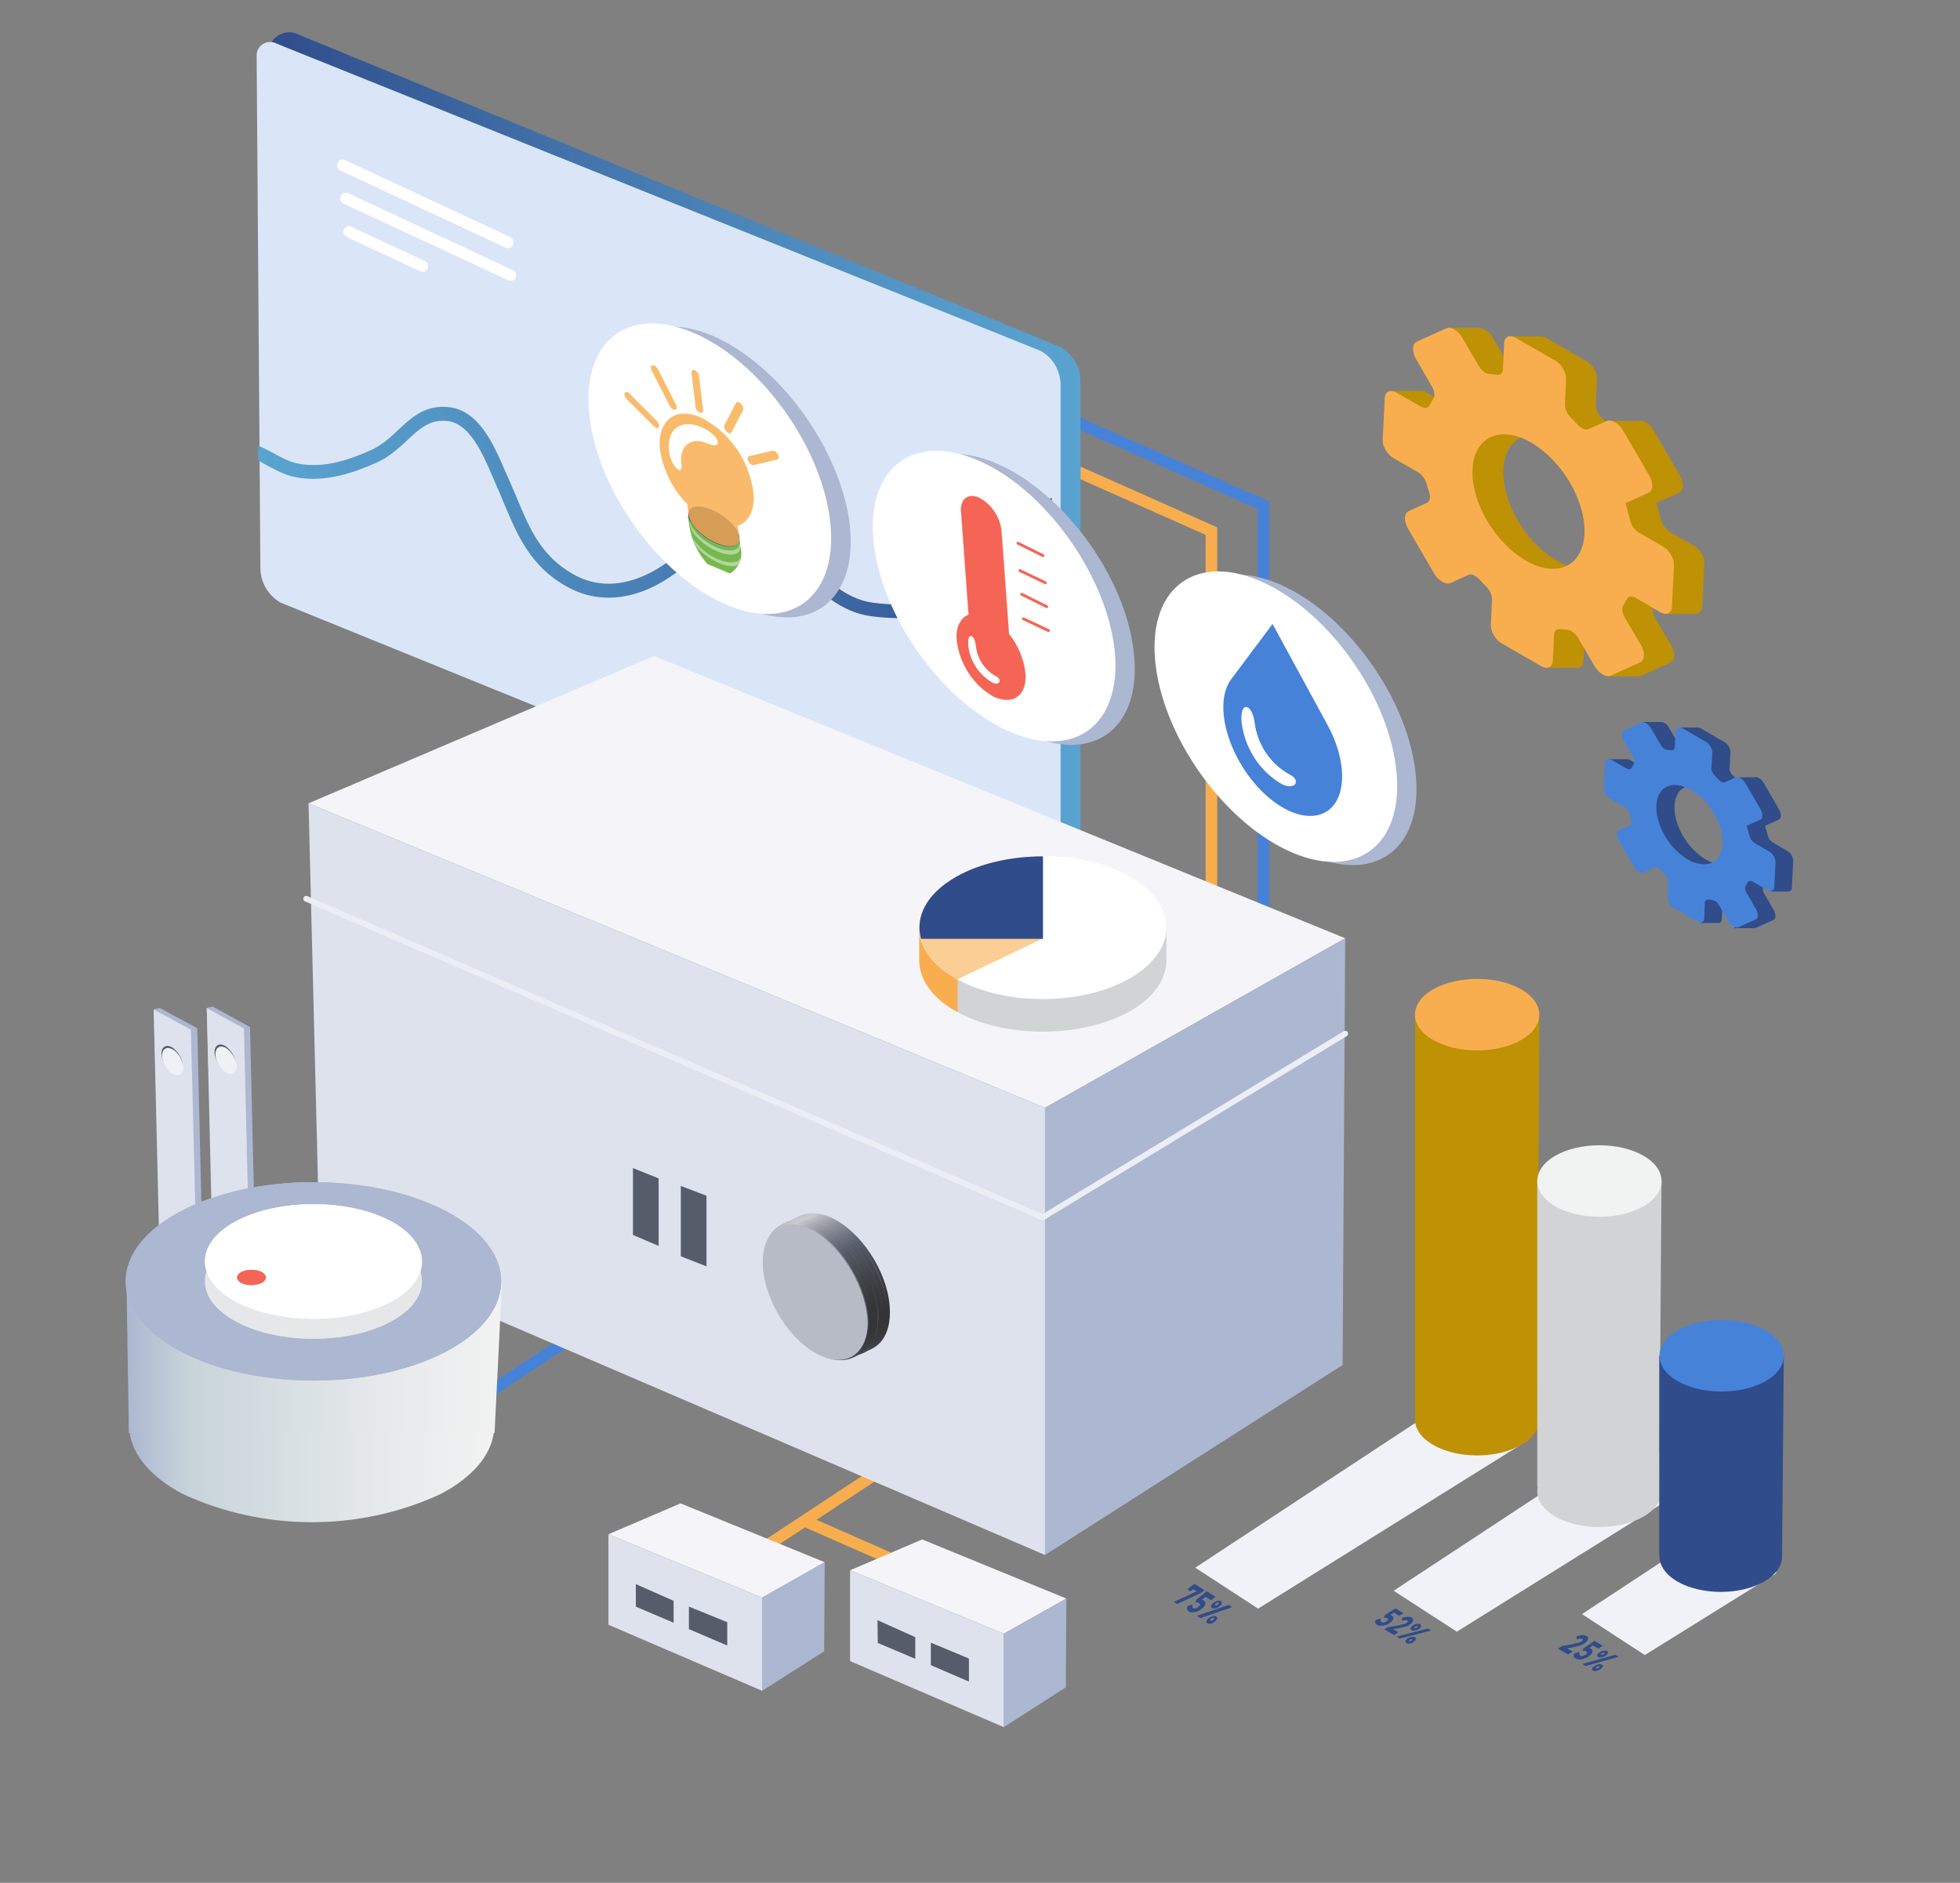 <?xml version="1.0" encoding="UTF-8"?> <!-- Generator: Adobe Illustrator 22.1.0, SVG Export Plug-In . SVG Version: 6.00 Build 0) --> <svg xmlns="http://www.w3.org/2000/svg" xmlns:xlink="http://www.w3.org/1999/xlink" id="Layer_1" x="0px" y="0px" viewBox="0 0 679.7 653" style="enable-background:new 0 0 679.7 653;" xml:space="preserve"><rect x="0" y="0" width="679.7" height="653" fill="#808080" stroke="none"/> <style type="text/css"> .st0{fill:none;stroke:#F8AE4E;stroke-width:4;stroke-miterlimit:10;} .st1{fill:none;stroke:#4782D9;stroke-width:4;stroke-miterlimit:10;} .st2{fill:#ACB7D1;} .st3{fill:#DEE2ED;} .st4{fill:#565C69;} .st5{fill:#EEF1F6;} .st6{fill:url(#XMLID_24_);} .st7{fill:#DAE6F7;} .st8{fill:url(#SVGID_1_);} .st9{fill:#FFFFFF;} .st10{fill:#4782D9;} .st11{fill:#F46556;stroke:#F46556;stroke-width:7.000000e-02;stroke-miterlimit:10;} .st12{fill:none;stroke:#F46556;stroke-width:0.98;stroke-linecap:round;stroke-linejoin:round;} .st13{fill:#F5F5F9;} .st14{fill:url(#XMLID_25_);stroke:url(#XMLID_26_);stroke-miterlimit:10;} .st15{fill:url(#SVGID_2_);stroke:url(#SVGID_3_);stroke-miterlimit:10;} .st16{fill:url(#SVGID_4_);stroke:url(#SVGID_5_);stroke-miterlimit:10;} .st17{fill:url(#SVGID_6_);stroke:url(#SVGID_7_);stroke-miterlimit:10;} .st18{fill:url(#SVGID_8_);stroke:url(#SVGID_9_);stroke-miterlimit:10;} .st19{fill:url(#SVGID_10_);stroke:url(#SVGID_11_);stroke-miterlimit:10;} .st20{fill:url(#SVGID_12_);stroke:url(#SVGID_13_);stroke-miterlimit:10;} .st21{fill:url(#SVGID_14_);stroke:url(#SVGID_15_);stroke-miterlimit:10;} .st22{fill:url(#SVGID_16_);stroke:url(#SVGID_17_);stroke-miterlimit:10;} .st23{fill:#B6BBC6;} .st24{fill:none;stroke:#EBEEF4;stroke-width:2;stroke-linecap:round;stroke-linejoin:round;stroke-miterlimit:10;} .st25{fill:url(#SVGID_18_);} .st26{fill:url(#SVGID_19_);} .st27{fill:#BABBBD;} .st28{fill:#E6E7E8;} .st29{fill:#D1D3D4;} .st30{fill:#F8AE4E;} .st31{fill:#FBCE95;} .st32{fill:#304C8B;} .st33{fill:#BF9105;} .st34{fill:#F1F2F7;} .st35{fill:#F1F2F2;} .st36{fill:#75B94E;} .st37{opacity:0.83;fill:#F8AE4E;enable-background:new ;} .st38{opacity:0.49;fill:#F1F2F2;enable-background:new ;} .st39{opacity:0.83;} .st40{fill:none;stroke:url(#SVGID_20_);stroke-width:4;stroke-miterlimit:10;} </style> <line class="st0" x1="279.1" y1="527.5" x2="325.7" y2="548"></line> <line class="st1" x1="153.3" y1="493.5" x2="204.7" y2="459.7"></line> <line class="st0" x1="260.2" y1="539.8" x2="307.9" y2="508.4"></line> <g> <g> <polygon id="XMLID_2584_" class="st2" points="73.8,349.1 86.7,356.2 88.8,444.8 86.7,444.8 74.2,438 71.7,349.6 "></polygon> <polygon id="XMLID_2583_" class="st3" points="71.7,349.6 84.6,356.7 86.7,444.8 73.8,437.8 "></polygon> <path id="XMLID_51_" class="st4" d="M79.3,422.9c-2-1.1-3.6-0.1-3.6,2.2c0.1,2.4,1.7,5.2,3.8,6.4c2,1.1,3.6,0.1,3.6-2.2 C82.9,426.9,81.2,424.1,79.3,422.9z"></path> <path id="XMLID_47_" class="st4" d="M78,362.7c-2-1.1-3.6-0.1-3.6,2.2s1.7,5.2,3.8,6.4c2,1.1,3.6,0.1,3.6-2.2 C81.7,366.7,80,363.9,78,362.7z"></path> <path id="XMLID_2243_" class="st5" d="M78.3,363.4c-2-1.1-3.6-0.1-3.6,2.2s1.7,5.2,3.8,6.4c2,1.1,3.6,0.1,3.6-2.2 C81.9,367.4,80.2,364.5,78.3,363.4z"></path> <path id="XMLID_48_" class="st5" d="M79.4,423.6c-2-1.1-3.6-0.1-3.6,2.2c0.1,2.4,1.7,5.2,3.8,6.4c2,1.1,3.6,0.1,3.6-2.2 C83.1,427.6,81.5,424.7,79.4,423.6z"></path> </g> <g> <polygon id="XMLID_52_" class="st2" points="55.4,349.6 68.4,356.6 70.5,445.2 68.4,445.3 55.8,438.4 53.3,350.1 "></polygon> <polygon id="XMLID_20_" class="st3" points="53.3,350.1 66.2,357.1 68.4,445.3 55.4,438.2 "></polygon> <path id="XMLID_19_" class="st4" d="M60.8,423.4c-2-1.1-3.6-0.1-3.6,2.2c0.1,2.4,1.7,5.2,3.8,6.4c2,1.1,3.6,0.1,3.6-2.2 C64.4,427.4,62.8,424.6,60.8,423.4z"></path> <path id="XMLID_18_" class="st4" d="M59.6,363.2c-2-1.1-3.6-0.1-3.6,2.2c0.1,2.4,1.7,5.2,3.8,6.4c2,1.1,3.6,0.1,3.6-2.2 C63.3,367.2,61.6,364.4,59.6,363.2z"></path> <path id="XMLID_17_" class="st5" d="M59.8,363.9c-2-1.1-3.6-0.1-3.6,2.2c0.1,2.4,1.7,5.2,3.8,6.4c2,1.1,3.6,0.1,3.6-2.2 C63.4,367.8,61.8,364.9,59.8,363.9z"></path> <path id="XMLID_16_" class="st5" d="M61,424c-2-1.1-3.6-0.1-3.6,2.2c0.1,2.4,1.7,5.2,3.8,6.4c2,1.1,3.6,0.1,3.6-2.2 C64.7,428,63,425.1,61,424z"></path> </g> </g> <polyline class="st0" points="339.1,148.2 420.1,184.2 420.1,319.2 "></polyline> <polyline class="st1" points="357.1,139.2 438.1,175.2 438.1,319.2 "></polyline> <linearGradient id="XMLID_24_" gradientUnits="userSpaceOnUse" x1="92.611" y1="488.398" x2="374.714" y2="488.398" gradientTransform="matrix(1 0 0 -1 0 654)"> <stop offset="0" style="stop-color:#304C8B"></stop> <stop offset="0.435" style="stop-color:#4579AF"></stop> <stop offset="0.797" style="stop-color:#5497C7"></stop> <stop offset="1" style="stop-color:#59A3D0"></stop> </linearGradient> <path id="XMLID_2064_" class="st6" d="M367.9,120.4L104,12.2c-4.4-2.6-10.1,0.1-10.8,5.2l-0.6,4.5L93.9,199c0,4.9,4.1,6.4,8.4,8.9 L360.7,316l5.3,4c4.8,0,8.7-3.9,8.7-8.7V132.4C374.8,127.5,372.1,122.9,367.9,120.4z"></path> <path id="XMLID_2063_" class="st7" d="M360.9,121.7L96.1,15.2c-3.2-1.8-7.1,0.4-7.1,4L90.3,197c0,4.9,2.7,9.5,7,12l263.4,107 c3.2,1.8,7.1-0.4,7.1-4V133.6C367.8,128.7,365.2,124.1,360.9,121.7z"></path> <linearGradient id="SVGID_1_" gradientUnits="userSpaceOnUse" x1="-1068.994" y1="862.853" x2="-793.794" y2="862.853" gradientTransform="matrix(-1 0 0 1 -704.284 -685.117)"> <stop offset="0" style="stop-color:#304C8B"></stop> <stop offset="0.435" style="stop-color:#4579AF"></stop> <stop offset="0.797" style="stop-color:#5497C7"></stop> <stop offset="1" style="stop-color:#59A3D0"></stop> </linearGradient> <path class="st8" d="M89.5,154.5v5.2c0.7,0.4,1.3,0.7,2,1.1c3.5,1.9,7,3.9,11,4.7c10.4,2,20.6-1.7,28.2-5.1c4.4-2,7.6-5,10.5-7.7 c4.4-4.1,7.8-7.3,13.9-6.7c7.8,0.9,12.2,11.1,15.7,19.3c0.6,1.3,1.1,2.5,1.6,3.7c0.9,2,1.8,4.1,2.6,6.1c4.4,10.4,8.9,21.2,21.3,28.2 c10.8,6.2,23.5,5.1,35.6-2.9c1.5-1,2.9-2,4.4-3c8.3-5.8,17-11.8,25.9-9.9c4.7,1,9.4,5.6,14.5,10.5c6.9,6.7,14.8,14.3,25.3,15.7 c11.9,1.6,21.3,0.3,28.9-3.9c3.5-1.9,7.2-5.1,11.1-8.6c3.3-2.9,18.9-20.4,22.7-23.1v-5.5c-5,3.1-21.6,21.5-25.7,25.1 c-3.7,3.3-7.3,6.3-10.3,8c-6.7,3.7-15.3,4.8-26.1,3.3c-9-1.2-16-7.9-22.7-14.5c-5.5-5.4-10.8-10.4-16.7-11.7 c-10.8-2.3-20.7,4.5-29.4,10.6c-1.5,1-2.9,2-4.3,2.9c-6.2,4.1-18.4,9.9-30.8,2.8c-11.1-6.3-15.1-15.9-19.3-26 c-0.9-2.1-1.8-4.2-2.7-6.3c-0.5-1.1-1-2.3-1.6-3.6c-3.8-8.8-8.9-20.8-19.4-22c-0.7-0.1-1.5-0.1-2.2-0.1c-6.9,0-11.2,4.1-15.4,8 c-2.7,2.6-5.6,5.2-9.2,6.9c-7.1,3.2-16.3,6.6-25.5,4.8c-3.2-0.6-6.3-2.4-9.6-4.2C92.4,155.9,91,155.2,89.5,154.5z"></path> <path class="st2" d="M490.8,267.2c3.3,26.1-12.8,39.3-35.7,29.7c-23-9.7-44.3-38.7-47.6-64.8c-3.3-26.1,12.8-39.3,35.7-29.7 C466.3,212.1,487.6,241.1,490.8,267.2z"></path> <path class="st9" d="M484.1,266.1c3.3,26.1-12.8,39.3-35.7,29.7c-23-9.7-44.3-38.7-47.6-64.8c-3.3-26.1,12.8-39.3,35.7-29.7 C459.6,211,480.9,240,484.1,266.1z"></path> <path class="st2" d="M393.1,225.5c3.3,26.1-12.8,39.3-35.7,29.7c-23-9.6-44.4-38.6-47.6-64.8s12.7-39.5,35.7-29.7 S389.9,199.4,393.1,225.5z"></path> <path class="st9" d="M386.4,224.3c3.3,26.1-12.8,39.3-35.7,29.7c-23-9.7-44.3-38.7-47.6-64.8c-3.3-26.1,12.8-39.3,35.7-29.7 S383,198.3,386.4,224.3z"></path> <g> <path class="st10" d="M460.3,251.3l-19-34.9L427,235.5c-5.7,7.6-2.3,23.5,7.5,35.5c9.8,12,22.4,15.6,28.2,8 C467.1,273,466.1,261.9,460.3,251.3z"></path> <path class="st9" d="M447.2,268.6c-6.6-3.6-11.1-10.3-12.1-17.9c-0.7-6.5-5.3-8.2-4.5,0.1c1.2,9,6.5,17,14.2,21.3 C449.5,274.1,451.1,270.4,447.2,268.6z"></path> </g> <path class="st2" d="M294.6,181.3c3.3,26.1-12.8,39.3-35.7,29.7c-22.9-9.6-44.3-38.8-47.6-64.9s12.8-39.3,35.7-29.7 C269.9,126.2,291.2,155.2,294.6,181.3z"></path> <path class="st9" d="M287.8,180.1c3.3,26.1-12.8,39.3-35.7,29.7s-44.3-38.7-47.6-64.8c-3.3-26.1,12.8-39.3,35.7-29.7 C263.3,125,284.5,154.1,287.8,180.1z"></path> <g> <path class="st11" d="M344.6,241.6c-7.1-4-11.8-11.3-12.8-19.6c-0.4-4.5,1.3-7.7,4.1-8.8l-2.6-35.7c-0.4-4.5,2.5-6.6,6.4-4.8 c4.2,2.3,7.1,6.7,7.6,11.5l2.6,35.7c3.1,3.8,5.1,8.6,5.7,13.5C356.2,241.1,351.4,244.7,344.6,241.6z"></path> <line class="st12" x1="353" y1="188.4" x2="361.7" y2="192.7"></line> <line class="st12" x1="353.7" y1="197.9" x2="362.5" y2="202.1"></line> <line class="st12" x1="354.3" y1="206.1" x2="363" y2="210.4"></line> <line class="st12" x1="354.9" y1="214.6" x2="363.6" y2="218.7"></line> <path class="st9" d="M345.5,234.6c-4-2.1-6.7-6.3-7.1-10.7c-0.4-3.9-3.1-5-2.6,0.1c0.6,5.4,3.8,10.1,8.3,12.7 C346.7,238,347.6,235.7,345.5,234.6z"></path> </g> <g> <g> <polygon id="XMLID_214_" class="st13" points="226.8,227.5 466.5,325.4 362.4,384.2 107,278.6 "></polygon> <polygon id="XMLID_213_" class="st2" points="466.5,325.4 465.6,473.4 362.4,539.3 362.4,384.2 "></polygon> <polygon id="XMLID_212_" class="st3" points="362.4,539.3 362.4,384.2 107,278.6 110.8,431.2 "></polygon> </g> </g> <g> <linearGradient id="XMLID_25_" gradientUnits="userSpaceOnUse" x1="-1018.062" y1="209.25" x2="-981.6" y2="209.25" gradientTransform="matrix(-1 0 0 -1 -709.908 654)"> <stop offset="0.113" style="stop-color:#DEE2ED"></stop> <stop offset="0.401" style="stop-color:#A7AAB2"></stop> <stop offset="0.984" style="stop-color:#565C69"></stop> </linearGradient> <linearGradient id="XMLID_26_" gradientUnits="userSpaceOnUse" x1="-1018.562" y1="209.25" x2="-981.1" y2="209.25" gradientTransform="matrix(-1 0 0 -1 -709.908 654)"> <stop offset="0" style="stop-color:#323334"></stop> <stop offset="0.268" style="stop-color:#565C69"></stop> <stop offset="0.69" style="stop-color:#CACCD1"></stop> <stop offset="1" style="stop-color:#A7AAB2"></stop> </linearGradient> <path id="XMLID_211_" class="st14" d="M289.9,423.7c-9.9-5.7-18.2-1.1-18.2,10.6c0,11.4,8,25.8,18.2,31.5 c9.9,5.7,18.2,1.1,18.2-10.6C308.2,443.4,299.8,429.4,289.9,423.7z"></path> <linearGradient id="SVGID_2_" gradientUnits="userSpaceOnUse" x1="447.733" y1="4366.181" x2="484.194" y2="4366.181" gradientTransform="matrix(1 0 0 0.778 -176.8 -2950.966)"> <stop offset="0.113" style="stop-color:#DEE2ED"></stop> <stop offset="0.401" style="stop-color:#A7AAB2"></stop> <stop offset="0.984" style="stop-color:#565C69"></stop> </linearGradient> <linearGradient id="SVGID_3_" gradientUnits="userSpaceOnUse" x1="-1017.808" y1="208.95" x2="-980.346" y2="208.95" gradientTransform="matrix(-1 0 0 -1 -709.908 654)"> <stop offset="0" style="stop-color:#323334"></stop> <stop offset="0.268" style="stop-color:#565C69"></stop> <stop offset="0.69" style="stop-color:#CACCD1"></stop> <stop offset="1" style="stop-color:#A7AAB2"></stop> </linearGradient> <path class="st15" d="M289.2,424c-9.9-5.7-18.2-1.1-18.2,10.6c0,11.4,8,25.8,18.2,31.5c9.9,5.7,18.2,1.1,18.2-10.6 C307,443.8,299,429.7,289.2,424z"></path> <linearGradient id="SVGID_4_" gradientUnits="userSpaceOnUse" x1="869.538" y1="5384.417" x2="906" y2="5384.417" gradientTransform="matrix(1 0 0 0.556 -599.439 -2546.132)"> <stop offset="0.113" style="stop-color:#DEE2ED"></stop> <stop offset="0.401" style="stop-color:#A7AAB2"></stop> <stop offset="0.984" style="stop-color:#DEE2ED"></stop> </linearGradient> <linearGradient id="SVGID_5_" gradientUnits="userSpaceOnUse" x1="-1017.007" y1="208.55" x2="-979.546" y2="208.55" gradientTransform="matrix(-1 0 0 -1 -709.908 654)"> <stop offset="0" style="stop-color:#323334"></stop> <stop offset="0.268" style="stop-color:#565C69"></stop> <stop offset="0.69" style="stop-color:#CACCD1"></stop> <stop offset="1" style="stop-color:#A7AAB2"></stop> </linearGradient> <path class="st16" d="M288.4,424.4c-9.9-5.7-18.2-1.1-18.2,10.6c0,11.4,8,25.8,18.2,31.5c9.9,5.7,18.2,1.1,18.2-10.6 C306.3,444.2,298.3,430.1,288.4,424.4z"></path> <linearGradient id="SVGID_6_" gradientUnits="userSpaceOnUse" x1="1291.36" y1="7761.78" x2="1327.821" y2="7761.78" gradientTransform="matrix(1 0 0 0.333 -1022.079 -2141.151)"> <stop offset="0.113" style="stop-color:#DEE2ED"></stop> <stop offset="0.401" style="stop-color:#A7AAB2"></stop> <stop offset="0.984" style="stop-color:#565C69"></stop> </linearGradient> <linearGradient id="SVGID_7_" gradientUnits="userSpaceOnUse" x1="-1016.283" y1="208.15" x2="-978.821" y2="208.15" gradientTransform="matrix(-1 0 0 -1 -709.908 654)"> <stop offset="0" style="stop-color:#323334"></stop> <stop offset="0.268" style="stop-color:#565C69"></stop> <stop offset="0.69" style="stop-color:#CACCD1"></stop> <stop offset="1" style="stop-color:#A7AAB2"></stop> </linearGradient> <path class="st17" d="M287.6,424.8c-9.9-5.7-18.2-1.1-18.2,10.6c0,11.4,8,25.8,18.2,31.5c9.9,5.7,18.2,1.1,18.2-10.6 C305.5,444.6,297.5,430.5,287.6,424.8z"></path> <linearGradient id="SVGID_8_" gradientUnits="userSpaceOnUse" x1="1713.181" y1="19645.068" x2="1749.643" y2="19645.068" gradientTransform="matrix(1 0 0 0.111 -1444.718 -1736.317)"> <stop offset="0.113" style="stop-color:#DEE2ED"></stop> <stop offset="0.401" style="stop-color:#A7AAB2"></stop> <stop offset="0.984" style="stop-color:#565C69"></stop> </linearGradient> <linearGradient id="SVGID_9_" gradientUnits="userSpaceOnUse" x1="-1015.507" y1="207.75" x2="-978.046" y2="207.75" gradientTransform="matrix(-1 0 0 -1 -709.908 654)"> <stop offset="0" style="stop-color:#323334"></stop> <stop offset="0.268" style="stop-color:#565C69"></stop> <stop offset="0.69" style="stop-color:#CACCD1"></stop> <stop offset="1" style="stop-color:#A7AAB2"></stop> </linearGradient> <path class="st18" d="M286.9,425.2c-9.9-5.7-18.2-1.1-18.2,10.6c0,11.4,8,25.8,18.2,31.5c9.9,5.7,18.2,1.1,18.2-10.6 C304.7,444.9,296.8,430.9,286.9,425.2z"></path> <linearGradient id="SVGID_10_" gradientUnits="userSpaceOnUse" x1="2135.004" y1="-16004.797" x2="2171.465" y2="-16004.797" gradientTransform="matrix(1 0 0 -0.111 -1867.357 -1331.483)"> <stop offset="0.113" style="stop-color:#DEE2ED"></stop> <stop offset="0.401" style="stop-color:#A7AAB2"></stop> <stop offset="0.984" style="stop-color:#565C69"></stop> </linearGradient> <linearGradient id="SVGID_11_" gradientUnits="userSpaceOnUse" x1="-1014.384" y1="207.35" x2="-976.922" y2="207.35" gradientTransform="matrix(-1 0 0 -1 -709.908 654)"> <stop offset="0" style="stop-color:#323334"></stop> <stop offset="0.268" style="stop-color:#565C69"></stop> <stop offset="0.69" style="stop-color:#CACCD1"></stop> <stop offset="1" style="stop-color:#A7AAB2"></stop> </linearGradient> <path class="st19" d="M285.7,425.6c-9.9-5.7-18.2-1.1-18.2,10.6c0,11.4,8,25.8,18.2,31.5c9.9,5.7,18.2,1.1,18.2-10.6 C304,445.3,296,431.3,285.7,425.6z"></path> <linearGradient id="SVGID_12_" gradientUnits="userSpaceOnUse" x1="2556.797" y1="-4121.208" x2="2593.258" y2="-4121.208" gradientTransform="matrix(1 0 0 -0.333 -2289.997 -926.649)"> <stop offset="0.113" style="stop-color:#DEE2ED"></stop> <stop offset="0.401" style="stop-color:#A7AAB2"></stop> <stop offset="0.984" style="stop-color:#565C69"></stop> </linearGradient> <linearGradient id="SVGID_13_" gradientUnits="userSpaceOnUse" x1="-1013.607" y1="207.05" x2="-976.146" y2="207.05" gradientTransform="matrix(-1 0 0 -1 -709.908 654)"> <stop offset="0" style="stop-color:#323334"></stop> <stop offset="0.268" style="stop-color:#565C69"></stop> <stop offset="0.69" style="stop-color:#CACCD1"></stop> <stop offset="1" style="stop-color:#A7AAB2"></stop> </linearGradient> <path class="st20" d="M285,425.9c-9.9-5.7-18.2-1.1-18.2,10.6c0,11.4,8,25.8,18.2,31.5c9.9,5.7,18.2,1.1,18.2-10.6 C303.2,445.7,294.9,432,285,425.9z"></path> <linearGradient id="SVGID_14_" gradientUnits="userSpaceOnUse" x1="2978.637" y1="-1744.093" x2="3015.098" y2="-1744.093" gradientTransform="matrix(1 0 0 -0.556 -2712.637 -521.668)"> <stop offset="0.113" style="stop-color:#DEE2ED"></stop> <stop offset="0.401" style="stop-color:#A7AAB2"></stop> <stop offset="0.984" style="stop-color:#565C69"></stop> </linearGradient> <linearGradient id="SVGID_15_" gradientUnits="userSpaceOnUse" x1="-1012.865" y1="206.65" x2="-975.403" y2="206.65" gradientTransform="matrix(-1 0 0 -1 -709.908 654)"> <stop offset="0" style="stop-color:#323334"></stop> <stop offset="0.268" style="stop-color:#565C69"></stop> <stop offset="0.69" style="stop-color:#CACCD1"></stop> <stop offset="1" style="stop-color:#A7AAB2"></stop> </linearGradient> <path class="st21" d="M284.2,426.3c-9.9-5.7-18.2-1.1-18.2,10.6c0,11.4,8,25.8,18.2,31.5c9.9,5.7,18.2,1.1,18.2-10.6 C302.5,446.1,294.1,432.4,284.2,426.3z"></path> <linearGradient id="SVGID_16_" gradientUnits="userSpaceOnUse" x1="3400.468" y1="-725.873" x2="3436.93" y2="-725.873" gradientTransform="matrix(1 0 0 -0.778 -3135.276 -116.834)"> <stop offset="0.113" style="stop-color:#DEE2ED"></stop> <stop offset="0.401" style="stop-color:#A7AAB2"></stop> <stop offset="0.984" style="stop-color:#565C69"></stop> </linearGradient> <linearGradient id="SVGID_17_" gradientUnits="userSpaceOnUse" x1="-1012.107" y1="206.25" x2="-974.646" y2="206.25" gradientTransform="matrix(-1 0 0 -1 -709.908 654)"> <stop offset="0" style="stop-color:#323334"></stop> <stop offset="0.268" style="stop-color:#565C69"></stop> <stop offset="0.69" style="stop-color:#CACCD1"></stop> <stop offset="1" style="stop-color:#A7AAB2"></stop> </linearGradient> <path class="st22" d="M283.5,426.7c-9.9-5.7-18.2-1.1-18.2,10.6c0,11.4,8,25.8,18.2,31.5c9.9,5.7,18.2,1.1,18.2-10.6 C301.3,446.5,293.3,432.8,283.5,426.7z"></path> <path id="XMLID_210_" class="st23" d="M282.7,427.1c-9.9-5.7-18.2-1.1-18.2,10.6c0,11.4,8,25.8,18.2,31.5 c9.9,5.7,18.2,1.1,18.2-10.6C300.6,447.2,292.6,433.2,282.7,427.1z"></path> </g> <polygon class="st4" points="245,414.7 245,439.2 236.1,435.7 236.1,411.3 "></polygon> <polyline class="st24" points="106.2,311.7 361.6,422.2 466.5,358.5 "></polyline> <polygon class="st4" points="228.4,408.7 228.4,432.1 219.5,428.3 219.5,405.1 "></polygon> <g> <linearGradient id="SVGID_18_" gradientUnits="userSpaceOnUse" x1="-754.638" y1="3850.176" x2="-881.288" y2="3850.176" gradientTransform="matrix(-1 0 0 1 -709.908 -3355.8)"> <stop offset="0" style="stop-color:#ACB7D1"></stop> <stop offset="0.168" style="stop-color:#C8D4DA"></stop> <stop offset="0.7" style="stop-color:#E7EAEB"></stop> <stop offset="1" style="stop-color:#F2F2F2"></stop> </linearGradient> <path class="st25" d="M63.3,518.1c-24.7-13.1-24.7-34.4,0-47.4c28.2-13.1,61.5-13.1,89.6,0c24.7,13.1,24.7,34.4,0,47.4 C124.8,531.2,91.5,531.2,63.3,518.1z"></path> <linearGradient id="SVGID_19_" gradientUnits="userSpaceOnUse" x1="-753.763" y1="3826.626" x2="-883.963" y2="3826.626" gradientTransform="matrix(-1 0 0 1 -709.908 -3355.8)"> <stop offset="0" style="stop-color:#ACB7D1"></stop> <stop offset="0.168" style="stop-color:#C8D4DA"></stop> <stop offset="0.7" style="stop-color:#E7EAEB"></stop> <stop offset="1" style="stop-color:#F2F2F2"></stop> </linearGradient> <polygon class="st26" points="44.7,497 171.5,497 174.1,444.7 43.9,446.9 "></polygon> <g id="XMLID_224_"> <ellipse id="XMLID_226_" class="st27" cx="108.7" cy="444.4" rx="65.1" ry="34.4"></ellipse> <ellipse id="XMLID_225_" class="st2" cx="108.7" cy="444.4" rx="65.1" ry="34.4"></ellipse> </g> <g id="XMLID_221_"> <ellipse id="XMLID_223_" class="st28" cx="108.7" cy="444.4" rx="37.6" ry="19.9"></ellipse> <ellipse id="XMLID_222_" class="st28" cx="108.7" cy="444.4" rx="37.6" ry="19.9"></ellipse> </g> <g id="XMLID_218_"> <path id="XMLID_220_" class="st9" d="M135.3,423.4c-14.7-7.7-38.6-7.7-53.2,0c-14.7,7.7-14.7,20.4,0,28.2 c14.7,7.7,38.6,7.7,53.2,0C150,443.9,150,431.2,135.3,423.4z"></path> <path id="XMLID_219_" class="st9" d="M135.3,423.4c-14.7-7.7-38.6-7.7-53.2,0c-14.7,7.7-14.7,20.4,0,28.2 c14.7,7.7,38.6,7.7,53.2,0C150,443.9,150,431.2,135.3,423.4z"></path> </g> <g id="XMLID_215_"> <path id="XMLID_217_" class="st11" d="M90.7,441.2c-1.9-1-5-1-7,0c-1.9,1-1.9,2.7,0,3.7s5,1,7,0C92.6,443.9,92.6,442.2,90.7,441.2 z"></path> <path id="XMLID_216_" class="st11" d="M90.7,441.2c-1.9-1-5-1-7,0c-1.9,1-1.9,2.7,0,3.7s5,1,7,0C92.6,443.9,92.6,442.2,90.7,441.2 z"></path> </g> </g> <g> <path id="XMLID_1459_" class="st29" d="M404.5,321.7h-4.8c-2-2.2-4.5-4.3-7.7-6.1c-16.7-9.6-44-9.6-60.7,0 c-3.2,1.8-5.7,3.9-7.7,6.1h-4.8V333l0,0c0,6.4,4.1,12.8,12.5,17.6c16.7,9.6,44,9.6,60.7,0c8.4-4.8,12.5-11.2,12.5-17.6l0,0V321.7z"></path> <path id="XMLID_1458_" class="st30" d="M331.3,315.6c-3.2,1.8-5.7,3.9-7.7,6.1h-4.8V333l0,0c0,6.4,4.1,12.8,12.5,17.6 c0.3,0.1,0.5,0.3,0.8,0.4v-11.4l8.2-28C337.1,312.7,334.1,314.1,331.3,315.6z"></path> <ellipse id="XMLID_1457_" class="st9" cx="361.6" cy="321.7" rx="42.9" ry="24.8"></ellipse> <path id="XMLID_1456_" class="st31" d="M361.6,297c-11,0-22,2.4-30.3,7.2c-16.7,9.6-16.7,25.4,0,35c0.3,0.1,0.5,0.3,0.8,0.4 l29.5-14.1V297z"></path> <path class="st32" d="M319.4,325.6h42.3V297c-11,0-22,2.4-30.3,7.2C321.3,310,317.3,318,319.4,325.6z"></path> </g> <g id="XMLID_622_"> <path class="st9" d="M175.3,85.9L118,59.1c-0.6-0.3-1-0.9-1.1-1.6v-0.1c-0.1-1.4,1.4-2.5,2.7-1.9l57.3,26.7c0.6,0.3,1,0.9,1.1,1.6 V84C178.2,85.4,176.7,86.5,175.3,85.9z"></path> </g> <g id="XMLID_621_"> <path class="st9" d="M176.3,97.2l-57.2-26.6c-0.6-0.3-1-0.9-1.1-1.6v-0.1c-0.1-1.4,1.4-2.5,2.7-1.9l57.2,26.7 c0.6,0.3,1,0.9,1.1,1.6l0,0C179.1,96.8,177.7,97.8,176.3,97.2z"></path> </g> <g id="XMLID_620_"> <path class="st9" d="M145.8,94.1l-25.6-11.9c-0.6-0.3-1-0.9-1.1-1.6v-0.1c-0.1-1.4,1.4-2.5,2.7-1.9l25.6,12c0.6,0.3,1,0.9,1.1,1.6 v0.1C148.6,93.7,147.1,94.7,145.8,94.1z"></path> </g> <g> <g> <g> <polygon id="XMLID_3_" class="st13" points="319.8,533.9 369.8,554.4 348.1,566.6 294.8,544.6 "></polygon> <polygon id="XMLID_2_" class="st2" points="369.8,554.4 369.6,585.2 348.1,599 348.1,566.6 "></polygon> <polygon id="XMLID_1_" class="st3" points="348.1,599 348.1,566.6 294.8,544.6 294.8,576.1 "></polygon> </g> </g> <polygon id="XMLID_4_" class="st4" points="317.4,575.3 317.4,567.8 304.3,561.9 304.4,569.8 "></polygon> <polygon id="XMLID_5_" class="st4" points="336,583.2 336,575.2 322.8,569.7 322.8,577.5 "></polygon> </g> <g> <g> <g> <polygon id="XMLID_10_" class="st13" points="236,521.4 286,541.8 264.3,554.1 211,532.1 "></polygon> <polygon id="XMLID_9_" class="st2" points="286,541.8 285.8,572.7 264.3,586.4 264.3,554.1 "></polygon> <polygon id="XMLID_8_" class="st3" points="264.3,586.4 264.3,554.1 211,532.1 211,563.5 "></polygon> </g> </g> <polygon id="XMLID_7_" class="st4" points="233.6,562.8 233.6,555.2 220.5,549.4 220.5,557.2 "></polygon> <polygon id="XMLID_6_" class="st4" points="252.2,570.7 252.2,562.6 238.9,557.2 238.9,565 "></polygon> </g> <g id="XMLID_1737_"> <path id="XMLID_1741_" class="st33" d="M587.5,189.3l-8.5-4.9c-1.3-0.8-2.5-2.3-2.9-3.9c-0.7-2.7-1.7-5.8-1.8-6l8-3.6 c1.6-0.7,1.7-3.4,0.3-5.9l-9.2-15.8c-1-1.7-2.4-2.8-3.7-3.2v0h0c-0.6-0.2-1.2-0.2-1.7,0H559v2.4c-0.4-0.3-0.8-0.6-1.2-1 c-0.7-0.8-1.5-1.6-2.3-2.4c-1.3-1.3-2.1-3.1-2.1-4.5l0.4-8.9c0.1-2.3-1.6-5.2-3.7-6.4l-13.7-7.9c-0.6-0.4-1.2-0.5-1.8-0.6v0h-10.9 l-0.3,10.2l8.4,0.4l0,0.7c-0.1,1.4-0.9,2.2-2.2,2c-0.9-0.1-1.8-0.3-2.6-0.3c-1.3-0.1-2.7-1.3-3.6-2.8l-5.7-9.8 c-1.2-2-3-3.3-4.5-3.4v0h-10.7v4.5l-0.6,0.3c-1.6,0.7-1.7,3.4-0.3,5.9l5.6,9.7c0.9,1.6,1.1,3.3,0.4,4.3c-0.4,0.6-0.8,1.3-1.1,2 c-0.6,1.1-1.8,1.4-3.2,0.6l-8.4-4.8c-0.7-0.4-1.4-0.6-2-0.6v0h-10.7v11.1h8.2l-0.3,5.8c-0.1,2.3,1.6,5.2,3.8,6.4l8.5,4.9 c1.3,0.8,2.5,2.3,2.9,3.9c0.3,1.1,0.7,2.3,1,3.3c0.5,1.6,0.1,2.9-0.9,3.4l-6.3,2.9c-1.6,0.7-1.7,3.4-0.3,5.9l21,16.2 c1-0.5,2.5,0.2,3.8,1.5c0.7,0.8,1.5,1.6,2.3,2.4c1.3,1.3,2.1,3,2.1,4.5l-0.4,8.9c-0.1,2.3,1.6,5.2,3.7,6.4l5.5,3.2v5.3h9.7 c0.3,0.1,0.7,0.1,0.9,0h0v0c1-0.2,1.7-1,1.7-2.4l0.4-8.9c0.1-1.4,0.9-2.2,2.2-2c0.9,0.1,1.8,0.2,2.6,0.3c1.3,0.1,2.7,1.3,3.6,2.8 l3,5.2h-4.4v8l11.7,0v0c0.3,0,0.7,0,0.9-0.2l10.2-4.6c1.6-0.7,1.7-3.4,0.3-5.9l-5.7-9.7c-0.9-1.6-1.1-3.3-0.4-4.3 c0.4-0.6,0.7-1.2,1.1-1.9c0.6-1.1,1.8-1.4,3.2-0.5l0,0v5.4h9.9c0.2,0,0.5,0,0.7,0h0v0c1.1-0.2,1.8-1,1.9-2.4l0.7-14.4 C591.4,193.4,589.7,190.5,587.5,189.3z M547.7,197.2c-8.6-0.9-18.7-9.9-23.5-20.9c-6.4-14.7-1.7-26.8,9.6-25.6 c8.6,0.9,18.7,9.9,23.5,20.9C563.7,186.3,559,198.4,547.7,197.2z"></path> <path id="XMLID_1738_" class="st30" d="M563.7,174.5l8-3.6c1.6-0.7,1.7-3.4,0.3-5.9l-9.2-15.8c-1.5-2.5-4-3.9-5.6-3.2l-6.3,2.8 c-1,0.5-2.5-0.2-3.8-1.5c-0.7-0.8-1.5-1.6-2.3-2.4c-1.3-1.3-2.1-3.1-2.1-4.5l0.4-8.9c0.1-2.3-1.6-5.2-3.7-6.4l-13.7-7.9 c-2.2-1.3-4-0.4-4.1,1.9l-0.4,8.9c-0.1,1.4-0.9,2.2-2.2,2c-0.9-0.1-1.8-0.3-2.6-0.3c-1.3-0.1-2.7-1.3-3.6-2.8l-5.7-9.8 c-1.5-2.5-4-4-5.6-3.2l-10.2,4.6c-1.6,0.7-1.7,3.4-0.3,5.9l5.6,9.7c0.9,1.6,1.1,3.3,0.4,4.3c-0.4,0.6-0.8,1.3-1.1,2 c-0.6,1.1-1.8,1.4-3.2,0.6l-8.4-4.8c-2.2-1.3-4-0.4-4.1,1.9l-0.7,14.4c-0.1,2.3,1.6,5.2,3.8,6.4l8.5,4.9c1.3,0.8,2.5,2.3,2.9,3.9 c0.3,1.1,0.7,2.3,1,3.3c0.5,1.6,0.1,2.9-0.9,3.4l-6.3,2.9c-1.6,0.7-1.7,3.4-0.3,5.9l9.2,15.8c1.5,2.5,4,3.9,5.6,3.2l6.2-2.8 c1-0.5,2.5,0.2,3.8,1.5c0.7,0.8,1.5,1.6,2.3,2.4c1.3,1.3,2.1,3,2.1,4.5l-0.4,8.9c-0.1,2.3,1.6,5.2,3.7,6.4l13.7,7.9 c2.2,1.3,4,0.4,4.1-1.9l0.4-8.9c0.1-1.4,0.9-2.2,2.2-2c0.9,0.1,1.8,0.2,2.6,0.3c1.3,0.1,2.7,1.3,3.6,2.8l5.7,9.8 c1.5,2.5,4,3.9,5.6,3.2l10.2-4.6c1.6-0.7,1.7-3.4,0.3-5.9l-5.7-9.7c-0.9-1.6-1.1-3.3-0.4-4.3c0.4-0.6,0.7-1.2,1.1-1.9 c0.6-1.1,1.8-1.4,3.2-0.5l8.4,4.9c2.2,1.3,4,0.4,4.1-1.9l0.7-14.4c0.1-2.3-1.6-5.2-3.7-6.4l-8.5-4.9c-1.3-0.8-2.5-2.3-2.9-3.9 C564.7,177.8,563.7,174.7,563.7,174.5z M513.5,176.3c-6.4-14.7-1.7-26.8,9.6-25.6c8.6,0.9,18.7,9.9,23.5,20.9 c6.4,14.7,1.7,26.8-9.6,25.6C528.4,196.3,518.3,187.3,513.5,176.3z"></path> </g> <g id="XMLID_11_"> <path id="XMLID_15_" class="st32" d="M619.8,295.1l-5-2.9c-0.8-0.5-1.5-1.4-1.7-2.3c-0.4-1.6-1-3.4-1-3.5l4.7-2.1 c1-0.4,1-2,0.2-3.5l-5.4-9.3c-0.6-1-1.4-1.7-2.2-1.9v0h0c-0.4-0.1-0.7-0.1-1,0H603v1.4c-0.2-0.2-0.5-0.4-0.7-0.6 c-0.4-0.5-0.9-0.9-1.3-1.4c-0.8-0.7-1.3-1.8-1.2-2.7l0.3-5.2c0.1-1.4-0.9-3.1-2.2-3.8l-8.1-4.7c-0.4-0.2-0.7-0.3-1.1-0.3v0h-6.5 l-0.1,6l5,0.2l0,0.4c0,0.8-0.6,1.3-1.3,1.2c-0.5-0.1-1.1-0.1-1.5-0.2c-0.7-0.1-1.6-0.7-2.1-1.7l-3.4-5.8c-0.7-1.2-1.8-1.9-2.6-2v0 h-6.3v2.7l-0.4,0.2c-1,0.4-1,2-0.2,3.5l3.3,5.7c0.6,0.9,0.6,1.9,0.3,2.5c-0.2,0.4-0.5,0.8-0.7,1.2c-0.3,0.6-1.1,0.8-1.9,0.3l-5-2.9 c-0.4-0.3-0.8-0.3-1.2-0.3v0h-6.3v6.6h4.8l-0.2,3.4c-0.1,1.4,0.9,3.1,2.2,3.8l5,2.9c0.8,0.5,1.5,1.4,1.7,2.3c0.2,0.7,0.4,1.4,0.6,2 c0.3,0.9,0.1,1.7-0.5,2l-3.7,1.7c-1,0.4-1,2-0.2,3.5l12.4,9.6c0.6-0.3,1.5,0.1,2.2,0.9c0.4,0.5,0.9,0.9,1.3,1.4 c0.8,0.7,1.3,1.8,1.2,2.7l-0.2,5.2c-0.1,1.4,0.9,3.1,2.2,3.8l3.2,1.9v3.1h5.7c0.2,0,0.4,0,0.6,0h0v0c0.6-0.1,1-0.6,1-1.4l0.2-5.3 c0-0.8,0.6-1.3,1.3-1.2c0.5,0.1,1.1,0.1,1.5,0.2c0.7,0.1,1.6,0.7,2.1,1.7l1.8,3.1h-2.6v4.7l6.9,0v0c0.2,0,0.4,0,0.6-0.1l6-2.7 c1-0.4,1-2,0.2-3.5l-3.3-5.7c-0.6-0.9-0.6-1.9-0.3-2.5c0.2-0.4,0.4-0.7,0.6-1.1c0.3-0.6,1.1-0.8,1.9-0.3l0,0v3.2h5.9 c0.1,0,0.3,0,0.4,0h0v0c0.6-0.1,1.1-0.6,1.1-1.4l0.4-8.5C622.1,297.5,621.1,295.8,619.8,295.1z M596.3,299.8 c-5.1-0.6-11.1-5.8-13.9-12.3c-3.8-8.7-1-15.9,5.7-15.1c5.1,0.6,11.1,5.8,13.9,12.3C605.7,293.3,602.9,300.5,596.3,299.8z"></path> <path id="XMLID_12_" class="st10" d="M605.7,286.4l4.7-2.1c1-0.4,1-2,0.2-3.5l-5.4-9.3c-0.9-1.5-2.3-2.3-3.3-1.9l-3.7,1.7 c-0.6,0.3-1.5-0.1-2.2-0.9c-0.4-0.5-0.9-0.9-1.3-1.4c-0.8-0.7-1.3-1.8-1.2-2.7l0.3-5.2c0.1-1.4-0.9-3.1-2.2-3.8l-8.1-4.7 c-1.3-0.7-2.4-0.2-2.4,1.1l-0.3,5.3c0,0.8-0.6,1.3-1.3,1.2c-0.5-0.1-1.1-0.1-1.5-0.2c-0.7-0.1-1.6-0.7-2.1-1.7l-3.4-5.8 c-0.9-1.5-2.3-2.3-3.3-1.9l-6,2.7c-1,0.4-1,2-0.2,3.5l3.3,5.7c0.6,0.9,0.6,1.9,0.3,2.5c-0.2,0.4-0.5,0.8-0.7,1.2 c-0.3,0.6-1.1,0.8-1.9,0.3l-5-2.9c-1.3-0.7-2.4-0.2-2.4,1.1l-0.4,8.5c-0.1,1.4,0.9,3.1,2.2,3.8l5,2.9c0.8,0.5,1.5,1.4,1.7,2.3 c0.2,0.7,0.4,1.4,0.6,2c0.3,0.9,0.1,1.7-0.5,2l-3.7,1.7c-1,0.4-1,2-0.2,3.5l5.5,9.3c0.9,1.5,2.3,2.3,3.3,1.9l3.7-1.7 c0.6-0.3,1.5,0.1,2.2,0.9c0.4,0.5,0.9,0.9,1.3,1.4c0.8,0.7,1.3,1.8,1.2,2.7l-0.2,5.2c-0.1,1.4,0.9,3.1,2.2,3.8l8.1,4.7 c1.3,0.7,2.4,0.2,2.4-1.1l0.2-5.3c0-0.8,0.6-1.3,1.3-1.2c0.5,0.1,1.1,0.1,1.5,0.2c0.7,0.1,1.6,0.7,2.1,1.7l3.4,5.8 c0.9,1.5,2.3,2.3,3.3,1.9l6-2.7c1-0.4,1-2,0.2-3.5l-3.3-5.7c-0.6-0.9-0.6-1.9-0.3-2.5c0.2-0.4,0.4-0.7,0.6-1.1 c0.3-0.6,1.1-0.8,1.9-0.3l5,2.9c1.3,0.7,2.4,0.2,2.4-1.1l0.4-8.5c0.1-1.4-0.9-3.1-2.2-3.8l-5-2.9c-0.8-0.5-1.5-1.4-1.7-2.3 C606.3,288.3,605.7,286.5,605.7,286.4z M576.1,287.4c-3.8-8.7-1-15.9,5.7-15.1c5.1,0.6,11.1,5.8,13.9,12.3c3.8,8.7,1,15.9-5.7,15.1 C584.9,299.2,578.9,293.9,576.1,287.4z"></path> </g> <g> <path class="st32" d="M486.7,559.5l-1.5,0.9l-1.8-1.1l-1.3,0.8c0.2,0,0.4,0.1,0.6,0.2c0.4,0.3,0.6,0.7,0.5,1.1 c-0.1,0.5-0.6,1-1.3,1.5c-0.8,0.5-1.5,0.8-2.4,0.9s-1.5,0-2-0.3c-0.6-0.4-0.8-1-0.4-1.7l1.8-0.5c0,0.1-0.1,0.2-0.1,0.3 c0,0.1,0,0.3,0,0.5c0,0.2,0.1,0.4,0.3,0.5c0.2,0.1,0.4,0.2,0.7,0.1c0.3,0,0.6-0.1,1-0.4c0.3-0.2,0.5-0.4,0.6-0.6 c0-0.2-0.1-0.4-0.3-0.5c-0.2-0.1-0.6-0.2-1.2-0.2l0.3-0.8l3.7-2.4L486.7,559.5z"></path> <path class="st32" d="M486.7,563.3c0.4-0.1,0.7-0.2,1-0.4c0.3-0.2,0.4-0.3,0.5-0.5c0.1-0.2,0-0.3-0.1-0.4c-0.3-0.2-0.9-0.1-1.9,0.1 l0-1c0.8-0.2,1.4-0.3,2-0.4c0.5,0,1,0.1,1.4,0.3c0.4,0.2,0.5,0.6,0.4,1.1c-0.1,0.5-0.5,0.9-1.2,1.4c-0.4,0.3-0.8,0.5-1.3,0.6 c-0.5,0.2-1.2,0.3-2.1,0.5l-2.3,0.4l1.8,1.1l-1.5,1l-3.3-2l1.3-0.8l3.6-0.6C485.8,563.5,486.3,563.4,486.7,563.3z"></path> <path class="st32" d="M496.3,565.5l-10.9,2.8l-1.1-0.7l10.9-2.8L496.3,565.5z M490.2,569.5c-0.4,0.3-0.9,0.5-1.4,0.5 c-0.5,0.1-0.9,0-1.1-0.2c-0.3-0.2-0.4-0.4-0.3-0.7c0.1-0.3,0.4-0.6,0.8-0.9c0.4-0.3,0.9-0.4,1.4-0.5c0.5-0.1,0.9,0,1.1,0.1 c0.3,0.2,0.4,0.4,0.3,0.7C490.9,568.9,490.6,569.2,490.2,569.5z M488.6,569c0,0.1,0,0.2,0,0.2c0.1,0.1,0.2,0.1,0.3,0 c0.1,0,0.3-0.1,0.5-0.2c0.2-0.1,0.3-0.2,0.3-0.3c0.1-0.1,0-0.2,0-0.2c-0.1,0-0.2-0.1-0.4,0c-0.2,0-0.3,0.1-0.5,0.2 C488.8,568.8,488.7,568.9,488.6,569z M492,565c-0.4,0.3-0.9,0.4-1.4,0.5c-0.5,0.1-0.9,0-1.1-0.2c-0.3-0.2-0.4-0.4-0.3-0.7 c0.1-0.3,0.4-0.6,0.8-0.9c0.4-0.3,0.9-0.4,1.4-0.5c0.5-0.1,0.9,0,1.1,0.1c0.3,0.2,0.4,0.4,0.3,0.7C492.7,564.4,492.5,564.7,492,565 z M490.5,564.5c0,0.1,0,0.2,0,0.2c0.1,0,0.2,0.1,0.3,0c0.2,0,0.3-0.1,0.5-0.2c0.2-0.1,0.3-0.2,0.3-0.3c0-0.1,0-0.2,0-0.2 c-0.1-0.1-0.2-0.1-0.4,0c-0.2,0-0.3,0.1-0.5,0.2C490.6,564.3,490.5,564.4,490.5,564.5z"></path> </g> <g> <path class="st32" d="M555.8,570.8l-1.5,1l-1.9-1.1l-1.3,0.9c0.2,0,0.4,0.1,0.6,0.2c0.5,0.3,0.7,0.7,0.5,1.2 c-0.1,0.5-0.6,1-1.3,1.5c-0.8,0.5-1.6,0.8-2.4,1c-0.9,0.1-1.5,0-2.1-0.3c-0.7-0.4-0.8-1-0.5-1.8l1.9-0.5c0,0.1-0.1,0.2-0.1,0.3 c0,0.1,0,0.3,0,0.5c0,0.2,0.1,0.4,0.3,0.5c0.2,0.1,0.4,0.1,0.8,0.1c0.3,0,0.7-0.2,1-0.4c0.3-0.2,0.5-0.5,0.6-0.7s-0.1-0.4-0.3-0.5 c-0.2-0.1-0.7-0.2-1.3-0.2l0.3-0.8l3.8-2.6L555.8,570.8z"></path> <path class="st32" d="M547.4,569.7c0.4-0.1,0.7-0.3,1-0.4c0.3-0.2,0.4-0.4,0.5-0.5c0.1-0.2,0-0.3-0.2-0.4c-0.3-0.2-1-0.1-1.9,0.2 l-0.1-1.1c0.8-0.2,1.5-0.4,2-0.4c0.6,0,1.1,0.1,1.5,0.3c0.4,0.2,0.6,0.6,0.5,1.1c-0.1,0.5-0.5,1-1.3,1.5c-0.4,0.3-0.9,0.5-1.4,0.7 c-0.5,0.2-1.2,0.3-2.1,0.5l-2.4,0.5l1.9,1.1l-1.6,1l-3.5-2l1.3-0.9l3.8-0.7C546.4,569.9,547,569.8,547.4,569.7z"></path> <path class="st32" d="M561.3,574.6l-11.4,3.2l-1.2-0.7l11.4-3.2L561.3,574.6z M555,578.9c-0.4,0.3-0.9,0.5-1.4,0.6 c-0.5,0.1-0.9,0-1.2-0.1c-0.3-0.2-0.4-0.4-0.3-0.7c0.1-0.3,0.4-0.6,0.8-0.9c0.4-0.3,0.9-0.5,1.4-0.6c0.5-0.1,0.9,0,1.2,0.1 c0.3,0.2,0.4,0.4,0.3,0.7C555.7,578.3,555.4,578.6,555,578.9z M553.4,578.4c0,0.1,0,0.2,0.1,0.2c0.1,0.1,0.2,0.1,0.4,0 c0.2,0,0.3-0.1,0.5-0.2c0.2-0.1,0.3-0.2,0.3-0.3c0.1-0.1,0-0.2,0-0.2c-0.1,0-0.2-0.1-0.4,0c-0.2,0-0.3,0.1-0.5,0.2 C553.5,578.2,553.4,578.3,553.4,578.4z M556.8,574.2c-0.4,0.3-0.9,0.5-1.4,0.6c-0.5,0.1-0.9,0-1.2-0.1c-0.3-0.2-0.4-0.4-0.3-0.7 c0.1-0.3,0.4-0.6,0.8-0.9c0.4-0.3,0.9-0.5,1.4-0.6c0.5-0.1,0.9,0,1.2,0.1c0.3,0.2,0.4,0.4,0.3,0.7 C557.5,573.6,557.2,573.9,556.8,574.2z M555.1,573.7c0,0.1,0,0.2,0.1,0.2c0.1,0,0.2,0.1,0.4,0c0.2,0,0.3-0.1,0.5-0.2 c0.2-0.1,0.3-0.2,0.3-0.3c0-0.1,0-0.2,0-0.2c-0.1-0.1-0.2-0.1-0.4,0c-0.2,0-0.3,0.1-0.5,0.2C555.3,573.5,555.2,573.6,555.1,573.7z"></path> </g> <g> <path class="st32" d="M411.8,551.2l2.4-1.9l3.5,2.2l-1.3,1l-8.2,3.8l-1.2-0.7l8-3.7l-1.2-0.8l-1,0.8L411.8,551.2z"></path> <path class="st32" d="M421.5,553.8L420,555l-1.9-1.2l-1.3,1c0.2,0,0.4,0.1,0.6,0.2c0.5,0.3,0.7,0.7,0.6,1.3 c-0.1,0.6-0.5,1.1-1.3,1.7c-0.7,0.6-1.5,1-2.4,1.1c-0.8,0.2-1.5,0.1-2-0.2c-0.7-0.4-0.8-1.1-0.5-1.9l1.8-0.6c0,0.1,0,0.2-0.1,0.3 c0,0.1,0,0.3,0,0.5c0,0.2,0.1,0.4,0.3,0.5c0.2,0.1,0.4,0.2,0.8,0.1c0.3,0,0.6-0.2,1-0.5c0.3-0.3,0.5-0.5,0.5-0.8 c0-0.2-0.1-0.4-0.3-0.6c-0.2-0.2-0.7-0.2-1.3-0.2l0.3-0.9l3.7-2.9L421.5,553.8z"></path> <path class="st32" d="M427.3,557.4l-11,3.8l-1.2-0.8l11-3.8L427.3,557.4z M421.3,562.4c-0.4,0.3-0.9,0.6-1.4,0.7 c-0.5,0.1-0.9,0.1-1.2-0.1c-0.3-0.2-0.4-0.5-0.3-0.8c0.1-0.4,0.4-0.7,0.8-1c0.4-0.3,0.9-0.6,1.4-0.7c0.5-0.1,0.9-0.1,1.2,0.1 c0.3,0.2,0.4,0.5,0.3,0.8C422,561.7,421.7,562,421.3,562.4z M419.7,561.9c0,0.1,0,0.2,0.1,0.2c0.1,0.1,0.2,0.1,0.4,0 c0.2,0,0.3-0.1,0.5-0.3c0.2-0.1,0.3-0.2,0.3-0.4c0-0.1,0-0.2-0.1-0.3c-0.1-0.1-0.2-0.1-0.4,0c-0.2,0-0.3,0.1-0.5,0.3 C419.8,561.7,419.7,561.8,419.7,561.9z M422.9,557.1c-0.4,0.3-0.9,0.6-1.4,0.7c-0.5,0.1-0.9,0.1-1.2-0.1c-0.3-0.2-0.4-0.5-0.3-0.8 c0.1-0.4,0.4-0.7,0.8-1c0.4-0.3,0.9-0.6,1.4-0.7c0.5-0.1,0.9-0.1,1.2,0.1c0.3,0.2,0.4,0.5,0.3,0.8 C423.6,556.4,423.4,556.8,422.9,557.1z M421.3,556.6c0,0.1,0,0.2,0.1,0.2c0.1,0.1,0.2,0.1,0.4,0c0.2,0,0.3-0.1,0.5-0.3 c0.2-0.1,0.3-0.2,0.3-0.4c0-0.1,0-0.2-0.1-0.3c-0.1-0.1-0.2-0.1-0.4,0c-0.2,0.1-0.3,0.1-0.5,0.3 C421.5,556.4,421.4,556.5,421.3,556.6z"></path> </g> <polyline class="st34" points="490.8,493.5 414.5,543.7 436.3,557.9 529.9,499.5 "></polyline> <polyline class="st34" points="559.6,501.5 483.3,551.7 505.2,565.9 598.8,507.5 "></polyline> <polyline class="st34" points="616.5,515.2 548.6,559.8 570.4,574 615.9,545.7 "></polyline> <g> <path id="XMLID_2023_" class="st33" d="M527.5,501.1c8.4-4.8,8.4-12.8,0-17.6c-8.4-4.8-22.1-4.8-30.5,0s-8.4,12.8,0,17.6 C505.4,506,519.1,506,527.5,501.1z"></path> <path id="XMLID_2022_" class="st29" d="M569.9,526c8.4-4.8,8.4-12.8,0-17.6c-8.4-4.8-22.1-4.8-30.5,0c-8.4,4.8-8.4,12.8,0,17.6 C547.7,530.8,561.5,530.8,569.9,526z"></path> <polygon id="XMLID_2021_" class="st33" points="533.1,492.3 490.7,492.3 490.7,351.9 533.8,351.9 "></polygon> <polygon id="XMLID_2020_" class="st29" points="575.4,515.7 533.1,515.7 533.1,409.6 576.2,409.6 "></polygon> <path id="XMLID_2019_" class="st30" d="M527.5,360.7c8.4-4.8,8.4-12.8,0-17.6c-8.4-4.8-22.1-4.8-30.5,0s-8.4,12.8,0,17.6 S519.1,365.5,527.5,360.7z"></path> <path id="XMLID_2018_" class="st35" d="M569.9,418.4c8.4-4.8,8.4-12.8,0-17.6c-8.4-4.8-22.1-4.8-30.5,0s-8.4,12.8,0,17.6 C547.7,423.2,561.5,423.2,569.9,418.4z"></path> <g> <path id="XMLID_2017_" class="st32" d="M611.8,548.5c8.3-4.8,8.3-12.8,0-17.6s-21.9-4.8-30.1,0c-8.3,4.8-8.3,12.8,0,17.6 S603.5,553.3,611.8,548.5z"></path> <polygon id="XMLID_2016_" class="st32" points="618,539.1 575.4,539.1 575.4,470.2 618.6,470.2 "></polygon> <path id="XMLID_2015_" class="st10" d="M612.3,479c8.4-4.8,8.4-12.8,0-17.6c-8.4-4.8-22.1-4.8-30.5,0s-8.4,12.8,0,17.6 C590.1,483.8,603.9,483.8,612.3,479z"></path> </g> </g> <g> <path class="st36" d="M253.9,198.4l-0.8,0.5l-7.8-3.3l-1-1.2c-2.7-3.4-4.5-7.4-5.2-11.7l-0.6-3.8l17.8,7.4l0.5,3.5 C257.7,193,256.5,196.4,253.9,198.4z"></path> <path class="st32" d="M253.3,181.1c-3.8-3.7-9.4-6.1-12.5-5.3c-3.2,0.8-2.7,4.4,1.1,8.3c3.8,3.8,9.4,6.1,12.5,5.3 C257.5,188.5,257.1,184.8,253.3,181.1z"></path> <path class="st37" d="M242.9,144.7c-9-3.8-15.2,1.4-14,11.6c1.2,7,4.4,13.5,9.4,18.5l0.6,4.1l0,0c0.5,2,1.6,3.8,3.1,5.1 c3.7,3.7,9.4,6.1,12.4,5.3c1.4-0.2,2.2-1.5,2-2.8l0,0l-0.6-4.1c4-1.4,6.3-5.9,5.4-12.3C259.5,159,252.6,149.6,242.9,144.7z"></path> <path class="st9" d="M236.3,161.3c-1-6.7,3.3-10,9.1-7.5c5.8,2.5,4.3-3.1-2.6-5.8c-6.9-2.8-11.9,1.1-10.7,9 C232.8,161.7,236.8,165.4,236.3,161.3z"></path> <path class="st38" d="M254.5,190.8c-3.1,0.8-8.8-1.6-12.4-5.3c-1.4-1.4-2.6-3.1-3.1-5.1l0.2,1.4c0.5,2,1.6,3.8,3.1,5.1 c3.7,3.7,9.4,6.1,12.4,5.3c1.4-0.2,2.2-1.5,2-2.8l0,0l-0.2-1.4l0,0C256.8,189.3,255.8,190.5,254.5,190.8z"></path> <path class="st38" d="M255,194.9c-3.1,0.8-8.8-1.6-12.4-5.3c-1-1-1.7-1.9-2.4-3.1c0.4,1.1,0.7,2,1.2,2.9c0.4,0.5,0.9,1.1,1.4,1.5 c3.7,3.7,9.4,6.1,12.4,5.3c0.3,0,0.6-0.2,0.9-0.4c0.3-0.7,0.7-1.5,0.8-2.3C256.5,194.2,255.8,194.8,255,194.9z"></path> <g class="st39"> <path class="st30" d="M242.6,143.1L242.6,143.1c-0.8-0.5-1.4-1.2-1.4-2.1l-1.4-11.6c-0.1-0.9,0.5-1.3,1.2-1l0,0 c0.8,0.5,1.4,1.2,1.4,2.1l1.4,11.6C243.9,143.1,243.4,143.4,242.6,143.1z"></path> </g> <g class="st39"> <path class="st30" d="M252.7,150.2c-0.2-0.1-0.5-0.3-0.7-0.5c-0.6-0.6-1-1.4-0.8-2.2l4-7.7c0.2-0.6,1.1-0.5,1.7,0.2 c0.6,0.6,1,1.4,0.8,2.2l-4,7.7C253.5,150.3,253,150.3,252.7,150.2z"></path> </g> <g class="st39"> <path class="st30" d="M260.8,161.3c-0.6-0.3-1-0.8-1.3-1.3c-0.5-0.9-0.3-1.7,0.3-1.8l8.1-1.9c0.7-0.1,1.4,0.5,1.9,1.3 c0.5,0.9,0.3,1.7-0.3,1.8l-8.1,1.9C261.1,161.3,260.9,161.4,260.8,161.3z"></path> </g> <g class="st39"> <path class="st30" d="M227.5,148.4c-0.2-0.1-0.5-0.3-0.7-0.5l-9.4-9.4c-0.6-0.6-1-1.4-0.8-2.2c0.3-0.5,1.1-0.5,1.7,0.2l9.4,9.4 c0.6,0.6,1,1.4,0.8,2.2C228.4,148.5,227.9,148.6,227.5,148.4C227.6,148.4,227.6,148.4,227.5,148.4z"></path> </g> <g class="st39"> <path class="st30" d="M233.5,142c-0.6-0.3-1-0.8-1.3-1.3l-6.2-12.2c-0.5-0.9-0.3-1.7,0.3-1.8c0.5-0.2,1.4,0.5,1.9,1.4l6.2,12.2 c0.5,0.9,0.3,1.7-0.3,1.8C233.8,142.2,233.6,142.1,233.5,142z"></path> </g> </g> <linearGradient id="SVGID_20_" gradientUnits="userSpaceOnUse" x1="223.95" y1="493.947" x2="223.95" y2="493.947"> <stop offset="0" style="stop-color:#304C8B"></stop> <stop offset="0.435" style="stop-color:#4579AF"></stop> <stop offset="0.797" style="stop-color:#5497C7"></stop> <stop offset="1" style="stop-color:#59A3D0"></stop> </linearGradient> <path class="st40" d="M223.9,493.9"></path> </svg> 